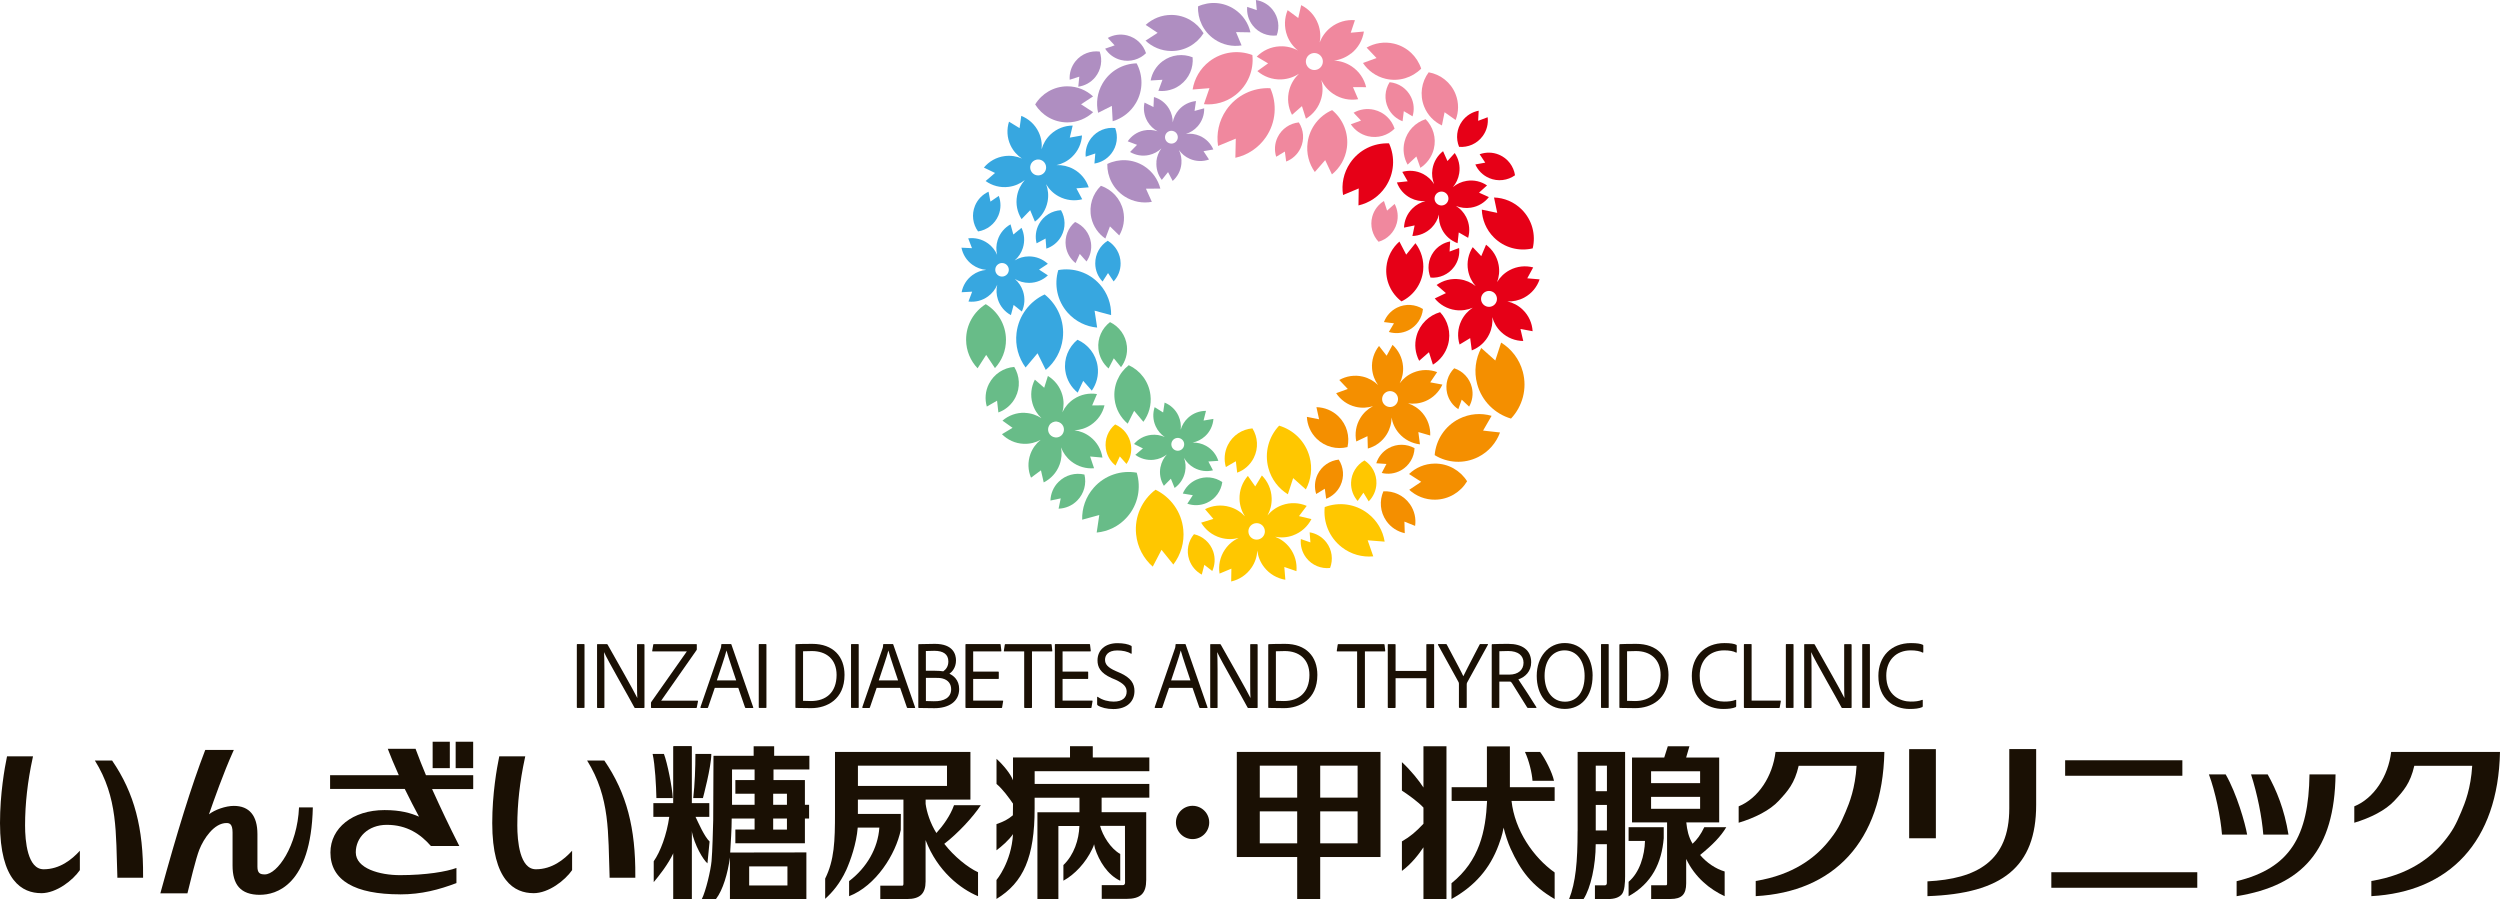 <?xml version="1.0" encoding="UTF-8"?><svg id="Layer_2" xmlns="http://www.w3.org/2000/svg" viewBox="0 0 608.24 218.74"><defs><style>.cls-1{fill:#f0889e;}.cls-1,.cls-2,.cls-3,.cls-4,.cls-5,.cls-6,.cls-7,.cls-8{stroke-width:0px;}.cls-2{fill:#f48f00;}.cls-3{fill:#ffc700;}.cls-4{fill:#af8ec1;}.cls-5{fill:#e60017;}.cls-6{fill:#1a1004;}.cls-7{fill:#68bc88;}.cls-8{fill:#37a7e0;}</style></defs><g id="_レイヤー_1"><path class="cls-6" d="M183.36,183.89v-2.33h4.99v2.33h8.57v3.31h-8.73v2.59h7.64v6.02h1.02v3.34h-1.02v6.02h-16.92v-3.34h4.68v-2.69h-5.57c0,2.69-.22,5.61-.37,8.28l18.54-.03v11.33h-18.6v-10.1c-.53,3.9-1.7,7.89-3.39,10.1h-3.44c.97-1.93,2.15-6.93,2.36-9.24.21-2.31.35-7.96.4-9.9l.07-15.7h9.77ZM171.02,194.16h-2.36c.38-3.28.53-7.32.53-10.73h3.87c0,3.15-2.04,10.73-2.04,10.73ZM163.67,194.16h-3.97c-.06-2.85-.32-8.07-.92-10.73h2.75c.81,2.06,2.05,8.21,2.15,10.73ZM172.12,210.05c-1.01-.83-3.16-4.39-3.85-7.94v16.63s-4.42-.01-4.42-.01v-11.21c-1.28,2.77-3.62,5.69-4.8,7.1v-5.08c1.62-2.3,3.17-6.46,3.78-10.8h-3.87v-3.34h4.88v-13.84h4.42v13.84h4.31v3.34h-3.35c.7,1.45,2.12,4.75,3.42,6l-.52,5.31ZM182.27,215.43h9.31v-4.64h-9.31v4.64ZM188.11,201.84h3.35v-2.69h-3.35v2.69ZM188.11,195.81h3.35v-2.69h-3.35v2.69ZM178.1,195.81h5.49v-2.69h-4.68v-3.33h4.68v-2.59h-5.49s0,8.12,0,8.61Z"/><path class="cls-6" d="M205.86,211.72c-1.5,3.24-3.38,5.42-5.1,6.96v-4.92c2.24-4.51,2.39-9.12,2.39-15.97v-14.85h32.95v11.6h-10.9v1.04c.25,1.92,1.12,4.73,2.62,7.09,1.61-1.77,3.38-4.19,4.29-6.77h6.52c-1.91,2.91-5.56,6.83-8.89,9.4,2.36,3.06,5.75,5.79,8.21,6.91v5.83c-4.27-1.78-9.87-6.08-12.76-13.65v10.09c0,2.94-1.38,4.25-4.48,4.25h-6.54v-3.25h5.35c.08,0,.28,0,.28-.45v-20.49h-11.08v3.48h10.45l-.02,3.9c-1.21,5.93-6.07,13.61-12.57,16.12v-3.67c4.3-3.27,7.02-7.99,7.36-13.01h-5.26c-.32,3.96-1.76,8-2.82,10.37ZM208.73,191.21h21.67v-4.93h-21.67v4.93Z"/><path class="cls-6" d="M272.54,214.28c-3.08-1.43-5.12-4.77-6.14-7.9-.06-.19-.14-.59-.22-.99-.11.51-.32.89-.48,1.23-1.53,3.25-4.24,6.17-6.98,7.65v-3.8c2.58-2.47,3.79-6.19,3.89-9.51h-5.11v17.76h-5.1v-21.1h10.23v-3.54h-10.91v2.61c0,11.87-2.72,18.03-9.28,22.02v-4.61s3.63-4.29,4.02-11.16c-1.02,1.5-2.79,3.01-4.02,3.94v-6.37c1.65-.58,2.76-1.1,3.99-2.15l.03-2.84c-1-1.44-2.52-3.56-4.01-4.78v-6.12c1.73,1.58,3.46,3.72,4.01,5.22v-5.55h13.87v-2.74h5.54v2.74h13.76v3.34h-27.9v3.1h27.9v3.34h-11.61v3.54h10.85v16.46c0,3.33-1.36,4.63-4.87,4.63h-5.95v-3.34h5.13c.38,0,.54-.29.54-.59l-.02-13.83h-6.05c.6,2.33,2.56,5.54,4.9,6.83v6.47Z"/><path class="cls-6" d="M10.02,217.3c-4.57,0-10.02-2.96-10.02-17.04,0-7.18,1.15-13.53,1.65-15.93l.06-.31h6.32l-.1.48c-1.21,5.58-1.83,11.07-1.83,16.33,0,3.83.59,10.66,4.52,10.66s6.88-2.38,8.81-4.51v4.72c-1.68,2.44-5.66,5.61-9.41,5.61ZM34.81,213.55h-6.26v-.39c-.39-10.41.18-19.07-5.47-28.13h4.19c5.47,7.98,7.62,16.5,7.54,28.13v.39Z"/><path class="cls-6" d="M129.78,217.3c-4.57,0-10.02-2.96-10.02-17.04,0-7.18,1.15-13.53,1.65-15.93l.06-.31h6.32l-.1.48c-1.21,5.58-1.83,11.07-1.83,16.33,0,3.83.59,10.66,4.52,10.66s6.88-2.38,8.81-4.51v4.72c-1.68,2.44-5.66,5.61-9.41,5.61ZM154.57,213.55h-6.26v-.39c-.39-10.41.18-19.07-5.47-28.13h4.19c5.47,7.98,7.62,16.5,7.54,28.13v.39Z"/><path class="cls-6" d="M63.27,217.71c-4.81,0-6.69-2.54-6.69-7.14v-8.05c0-2.12-.8-2.28-1.48-2.28-3,0-5.52,3.75-6.6,6.46-.85,2.13-2.35,8.42-2.9,10.65h-6.59c4.07-14.88,7.61-26.28,10.83-34.64l.1-.25h6.95l-.25.55c-2.25,5-4.63,11.72-5.8,15.11,1.4-1.11,4.06-2.05,6.05-2.05,3.76,0,5.74,2.37,5.74,6.86v7.93c0,1.58.63,1.88,1.8,1.88,3.04,0,7.91-6.92,8.32-16.31h3.36c-.44,19.19-9.13,21.27-12.85,21.27Z"/><path class="cls-6" d="M97.34,217.59c-10.94,0-16.95-3.36-16.95-10.18,0-5.94,5.38-10.32,13.16-10.32,3.91,0,6.37.72,8.39,1.6-.73-1.33-2.5-4.76-3.46-6.74h-18.17v-3.34h16.72c-1.29-2.93-1.97-4.54-2.48-5.9l-.2-.53h6.76l.09.26c.64,1.76,1.72,4.47,2.44,6.17h11.49v3.36h-10.01c2.19,4.84,4.09,8.86,6.63,13.86h-6.91c-2.5-2.86-5.8-5.15-10.73-5.15-4.59,0-7.55,3.08-7.55,6.7,0,3.93,5.84,5.54,10.75,5.54,6.37,0,11.34-.86,13.74-1.75v3.68c-4.19,1.58-8.44,2.75-13.71,2.75ZM115.12,186.88h-4.26v-6.42h4.26v6.42ZM109.44,186.88h-4.18v-6.42h4.18v6.42Z"/><circle class="cls-6" cx="290.15" cy="200.1" r="4.05"/><path class="cls-6" d="M468.92,214.43c11.98-.6,19.93-4.87,19.93-17.75v-14.43h6.54v13.57c0,15.02-8.16,21.6-26.45,22.21v-3.6ZM464.49,203.94v-21.68h6.5v21.68h-6.5Z"/><path class="cls-6" d="M448.98,197.64c1.02-2.4,2.37-5.8,2.72-11.33h-14.09c-.98,4.3-2.65,6.14-4.83,8.5-2.18,2.36-5.88,4.19-9.77,5.36v-3.99c4.81-1.96,8.27-7.35,8.97-13.24h26.48c-.46,21.93-12.4,34.07-31.3,35.09v-3.69c9.16-1.5,14.38-5.67,17.42-9.3,2.44-2.92,3.18-4.55,4.4-7.41Z"/><path class="cls-6" d="M598.76,197.64c1.02-2.4,2.37-5.8,2.72-11.33h-14.09c-.98,4.3-2.65,6.14-4.83,8.5-2.18,2.36-5.88,4.19-9.77,5.36v-3.99c4.81-1.96,8.27-7.35,8.97-13.24h26.48c-.46,21.93-12.4,34.07-31.3,35.09v-3.69c9.16-1.5,14.38-5.67,17.42-9.3,2.44-2.92,3.18-4.55,4.4-7.41Z"/><path class="cls-6" d="M499.08,215.99v-3.78h35.51v3.78h-35.51ZM502.44,188.74v-3.77h28.52v3.77h-28.52Z"/><path class="cls-6" d="M544.16,214.39c13.03-3.15,17.53-10.95,17.73-25.98h6.34c-.24,18.39-7.97,27.04-24.07,29.63v-3.65ZM540.6,203.05c-.31-4.21-1.65-10.54-3.18-14.64h4.08c2.68,4.66,4.74,11.87,5.22,14.64h-6.13ZM550.65,203.05c-.32-4.21-1.44-9.85-2.98-14.64h4.05c2.15,3.87,4.05,8.44,5.06,14.64h-6.13Z"/><path class="cls-6" d="M378.24,218.73c-5.57-3.23-8.29-6.92-10.72-12.27-.63-1.38-1.34-3.56-1.7-5.1-.29,1.79-.96,3.56-1.19,4.18-2.16,5.88-5.9,10.08-11.49,13.19v-3.84c6.81-5.47,8.32-12.67,8.66-20.02h-8.62v-3.34h8.58v-9.94h5.59v9.94h10.89v3.34h-10.49c.79,7.14,5.29,13.71,10.49,17.4v6.46ZM351.92,218.73h-5.6v-12.58c-1.11,1.66-2.9,4.02-5.24,5.74v-7.18c2.04-1.17,3.44-2.37,5.24-4.29v-3.94c-1.29-1.39-3.54-3-5.24-4.13v-6.92c2.07,1.88,4.22,4.56,5.24,6.17v-10.03h5.6v37.16ZM378.08,189.96h-5.23c-.11-1.85-.86-4.97-1.83-7.01h3.69c1.16,1.51,2.96,5,3.37,7.01Z"/><path class="cls-6" d="M321.2,218.73h-5.6v-10.22h-14.69v-25.57h34.96v25.57h-14.67v10.22ZM321.2,205.18h9.1v-7.78h-9.1v7.78ZM306.5,205.18h9.1v-7.78h-9.1v7.78ZM321.2,194.06h9.1v-7.78h-9.1v7.78ZM306.5,194.06h9.1v-7.78h-9.1v7.78Z"/><path class="cls-6" d="M383.82,202.2c0,7.51-.47,12.48-2.06,16.53h3.52c1.75-2.71,2.95-8.24,2.95-13.34h2.72s-.02,9.44-.01,9.45c0,.3-.15.56-.48.56h-2.42v3.34h3.14c1.58,0,2.69-.36,3.37-1.13.72-.81.83-2.84.83-4.39v-30.27h-11.55v19.25ZM388.24,186.28h2.72v6.22h-2.72v-6.22ZM388.24,195.83h2.72v6.22h-2.72v-6.22Z"/><path class="cls-6" d="M413.62,208.02c3.1-2.52,5.03-4.5,6.38-6.77h-5.35c-.88,1.83-1.79,3.07-2.86,4.03-.97-1.66-1.34-3.33-1.52-5.19h8v-15.78h-8.04l.8-2.75h-5.26l-.87,2.75h-7.84v15.78h8.53v14.97c0,.21-.12.32-.22.32h-3.65v3.34h4.71c2.71,0,3.81-1.1,3.81-3.81v-5.93c2.15,4.51,5.77,7.41,9.36,9.06v-6.01c-2.17-.64-4.37-2.11-5.97-4.01ZM401.7,187.65h11.93v2.89h-11.93v-2.89ZM401.7,196.77v-2.89h11.93v2.89h-11.93Z"/><path class="cls-6" d="M404.78,201.25h-8.55v3.34h3.99c-.09,3.51-1.27,7.66-3.99,9.95v3.51c5.69-3.15,8.05-8.14,8.55-14.12v-2.67Z"/><rect class="cls-6" x="163.85" y="181.57" width="4.42" height="37.18"/><path class="cls-8" d="M240.97,49.05l2.03-1.39c.55,1.48.57,3.16-.08,4.74-.89,2.15-2.82,3.57-4.96,3.91-1.28-1.76-1.63-4.12-.74-6.27.65-1.57,1.86-2.75,3.29-3.4l.46,2.42Z"/><path class="cls-7" d="M239.93,86.34l2.14,3.22c1.68-1.83,2.7-4.27,2.68-6.94-.03-3.66-2-6.86-4.92-8.62-2.89,1.81-4.81,5.03-4.78,8.7.02,2.68,1.08,5.1,2.79,6.9l2.09-3.25Z"/><path class="cls-3" d="M272.44,111.04l1.63,1.84c.9-1.3,1.33-2.92,1.09-4.61-.34-2.31-1.85-4.15-3.85-5.01-1.67,1.39-2.6,3.59-2.26,5.9.25,1.69,1.12,3.12,2.36,4.11l1.04-2.23Z"/><path class="cls-1" d="M344.6,38.07l.97,2.76c1.57-1.02,2.78-2.62,3.27-4.59.67-2.69-.18-5.4-1.99-7.24-2.46.78-4.47,2.79-5.14,5.48-.49,1.97-.16,3.94.75,5.58l2.14-1.99Z"/><path class="cls-7" d="M290.2,120.48l-2.43-.4c.62-1.45,1.76-2.69,3.32-3.38,2.13-.95,4.5-.65,6.29.59-.29,2.15-1.65,4.11-3.78,5.06-1.56.69-3.24.71-4.73.2l1.34-2.07Z"/><path class="cls-3" d="M293,137.41l1.94,1.52c.65-1.44.78-3.12.24-4.73-.75-2.21-2.57-3.75-4.69-4.23-1.39,1.67-1.91,4-1.16,6.21.55,1.61,1.67,2.87,3.06,3.62l.62-2.38Z"/><path class="cls-4" d="M270.51,25.75l.2,3.75c2.3-.69,4.36-2.23,5.67-4.47,1.79-3.07,1.72-6.71.16-9.62-3.31.08-6.5,1.82-8.29,4.89-1.31,2.24-1.62,4.79-1.08,7.14l3.35-1.68Z"/><path class="cls-1" d="M351.47,27.31l2.68,1.89c.76-1.96.82-4.2-.02-6.31-1.15-2.88-3.69-4.8-6.54-5.3-1.73,2.32-2.25,5.45-1.1,8.34.84,2.11,2.42,3.7,4.32,4.59l.65-3.21Z"/><path class="cls-5" d="M359.63,29.39l.13-2.46c-1.55.3-3,1.15-4.01,2.53-1.38,1.88-1.59,4.26-.76,6.27,2.17.18,4.37-.74,5.75-2.63,1.01-1.38,1.39-3.02,1.2-4.58l-2.3.87Z"/><path class="cls-5" d="M352.68,61.2l.13-2.46c-1.55.3-3,1.15-4.01,2.53-1.38,1.88-1.59,4.26-.76,6.27,2.17.18,4.37-.74,5.75-2.63,1.01-1.38,1.39-3.02,1.2-4.58l-2.3.87Z"/><path class="cls-1" d="M312.6,36.86l.32,2.44c1.47-.57,2.74-1.68,3.48-3.22,1.01-2.1.78-4.48-.4-6.3-2.16.22-4.16,1.53-5.17,3.63-.74,1.54-.81,3.22-.34,4.73l2.11-1.27Z"/><path class="cls-1" d="M341.55,27.05l2.12,1.26c.46-1.51.37-3.19-.38-4.72-1.03-2.09-3.03-3.39-5.2-3.59-1.16,1.83-1.37,4.21-.35,6.31.75,1.53,2.02,2.63,3.5,3.19l.3-2.44Z"/><path class="cls-1" d="M337.47,51.24l-.76-2.34c-1.34.83-2.39,2.15-2.84,3.79-.61,2.25.04,4.55,1.53,6.13,2.09-.61,3.81-2.25,4.43-4.5.45-1.64.22-3.31-.52-4.71l-1.84,1.63Z"/><path class="cls-3" d="M300.68,112.21l.32,2.79c1.69-.62,3.16-1.86,4.03-3.59,1.2-2.37.99-5.09-.32-7.19-2.47.21-4.77,1.65-5.97,4.03-.87,1.73-.99,3.65-.49,5.38l2.43-1.41Z"/><path class="cls-1" d="M334.89,14.13l-3.29,1.19c1.24,1.87,3.17,3.29,5.53,3.85,3.23.76,6.46-.28,8.64-2.47-.97-2.93-3.39-5.31-6.61-6.08-2.36-.56-4.72-.15-6.67.96l2.41,2.54Z"/><path class="cls-4" d="M300.73,7.81l3.5.06c-.5-2.19-1.79-4.2-3.8-5.56-2.74-1.86-6.13-2.04-8.95-.76-.14,3.09,1.28,6.17,4.02,8.03,2.01,1.36,4.36,1.82,6.57,1.47l-1.35-3.23Z"/><path class="cls-5" d="M364.26,51.79l-3.74-.79c.08,2.45,1.05,4.88,2.93,6.76,2.56,2.56,6.16,3.45,9.45,2.67.79-3.28-.1-6.89-2.66-9.45-1.87-1.87-4.3-2.85-6.75-2.93l.78,3.75Z"/><path class="cls-1" d="M322.41,38.95l1.64,3.48c1.92-1.55,3.27-3.81,3.64-6.45.5-3.61-.97-7.03-3.59-9.19-3.11,1.36-5.46,4.26-5.96,7.87-.37,2.64.33,5.17,1.75,7.19l2.53-2.9Z"/><path class="cls-5" d="M330.57,45.84l-.06,4.14c2.59-.6,4.96-2.13,6.57-4.51,2.19-3.25,2.39-7.26.87-10.59-3.65-.15-7.29,1.53-9.48,4.79-1.6,2.38-2.13,5.16-1.71,7.78l3.82-1.61Z"/><path class="cls-1" d="M328.73,13.02c1.74-1.38,2.79-3.31,3.1-5.35l-3.2.29,1.02-3.05c-2.05-.17-4.17.41-5.92,1.79-1.24.98-2.13,2.25-2.65,3.63.27-1.45.17-3-.38-4.48-.77-2.08-2.29-3.68-4.13-4.6l-.71,3.13-2.58-1.91c-.79,1.9-.9,4.1-.13,6.18.55,1.49,1.48,2.72,2.64,3.64-1.3-.71-2.8-1.09-4.38-1.02-2.22.09-4.2,1.04-5.65,2.51l2.76,1.64-2.61,1.87c1.56,1.34,3.62,2.12,5.84,2.03,1.58-.07,3.05-.57,4.28-1.38-1.07,1.02-1.9,2.32-2.33,3.85-.6,2.14-.31,4.32.64,6.15l2.42-2.12.97,3.06c1.76-1.07,3.14-2.78,3.73-4.93.43-1.53.4-3.07,0-4.5.63,1.34,1.62,2.52,2.94,3.4,1.85,1.23,4.01,1.63,6.04,1.29l-1.27-2.95,3.21.02c-.48-2.01-1.68-3.84-3.53-5.07-1.32-.88-2.8-1.33-4.28-1.4,1.47-.19,2.9-.76,4.15-1.75ZM320.5,16.91c-1.07.4-2.26-.15-2.66-1.22-.4-1.07.15-2.26,1.22-2.66,1.07-.4,2.26.15,2.66,1.22s-.15,2.26-1.22,2.66Z"/><path class="cls-5" d="M364.23,68.66c.49-1.3.65-2.74.38-4.2-.37-2.05-1.51-3.77-3.06-4.92l-1.17,2.78-2.07-2.19c-1.04,1.63-1.5,3.63-1.13,5.68.27,1.46.92,2.76,1.84,3.8-1.08-.87-2.4-1.46-3.88-1.66-2.07-.28-4.05.27-5.63,1.39l2.28,1.97-2.72,1.3c1.22,1.5,2.99,2.55,5.06,2.83,1.47.2,2.91-.03,4.18-.57-1.16.76-2.13,1.83-2.78,3.17-.9,1.88-.99,3.94-.42,5.78l2.58-1.56.39,2.99c1.8-.7,3.35-2.06,4.25-3.94.64-1.34.87-2.77.74-4.15.37,1.34,1.08,2.6,2.16,3.62,1.51,1.44,3.44,2.16,5.37,2.18l-.68-2.93,2.96.55c-.11-1.93-.92-3.82-2.43-5.26-1.08-1.03-2.37-1.69-3.72-1.99,1.38.07,2.8-.23,4.11-.93,1.84-.99,3.12-2.6,3.74-4.43l-3-.26,1.44-2.65c-1.87-.49-3.92-.31-5.76.68-1.31.71-2.34,1.73-3.04,2.92ZM363.61,71.32c.77.74.8,1.96.06,2.74-.74.77-1.96.8-2.74.06-.77-.74-.8-1.96-.06-2.74.74-.77,1.96-.8,2.74-.06Z"/><path class="cls-2" d="M340.55,93.24c.62-1.24.92-2.66.8-4.14-.17-2.08-1.13-3.9-2.55-5.2l-1.44,2.65-1.85-2.38c-1.2,1.51-1.86,3.47-1.69,5.54.12,1.48.64,2.83,1.45,3.96-.99-.97-2.25-1.69-3.69-2.04-2.03-.48-4.06-.13-5.74.82l2.07,2.19-2.83,1.02c1.07,1.61,2.72,2.84,4.75,3.32,1.45.34,2.89.26,4.22-.16-1.23.64-2.31,1.61-3.08,2.88-1.09,1.78-1.38,3.82-.99,5.71l2.72-1.29.09,3.01c1.86-.52,3.54-1.71,4.62-3.49.77-1.27,1.15-2.67,1.15-4.06.23,1.37.82,2.69,1.79,3.82,1.36,1.58,3.2,2.49,5.12,2.71l-.39-2.99,2.89.84c.08-1.93-.54-3.9-1.89-5.48-.97-1.13-2.19-1.91-3.5-2.35,1.37.2,2.81.05,4.19-.52,1.92-.8,3.36-2.28,4.16-4.04l-2.96-.55,1.69-2.49c-1.81-.67-3.87-.69-5.79.11-1.37.57-2.5,1.49-3.32,2.6ZM339.67,95.83c.7.81.6,2.03-.21,2.73-.81.7-2.03.6-2.73-.21s-.6-2.03.21-2.73,2.03-.6,2.73.21Z"/><path class="cls-5" d="M357.88,50.52c1.8-.28,3.32-1.24,4.36-2.57l-2.4-1.08,1.95-1.76c-1.4-.95-3.14-1.39-4.94-1.11-1.28.2-2.43.75-3.36,1.52.78-.93,1.33-2.07,1.53-3.35.29-1.8-.15-3.54-1.09-4.94l-1.77,1.95-1.07-2.4c-1.33,1.04-2.29,2.56-2.58,4.36-.21,1.28-.04,2.54.41,3.66-.64-1.03-1.56-1.9-2.71-2.49-1.62-.83-3.42-.95-5.04-.49l1.31,2.29-2.62.28c.57,1.59,1.73,2.97,3.35,3.8,1.16.59,2.4.82,3.61.74-1.18.29-2.29.89-3.21,1.81-1.29,1.29-1.96,2.96-2.02,4.64l2.58-.54-.54,2.58c1.69-.06,3.36-.72,4.65-2.01.92-.92,1.52-2.03,1.82-3.21-.09,1.21.14,2.45.73,3.61.82,1.62,2.2,2.78,3.79,3.36l.29-2.62,2.28,1.31c.47-1.62.35-3.42-.47-5.04-.59-1.16-1.46-2.08-2.49-2.72,1.12.46,2.38.62,3.66.42ZM350.44,49.97c-.92-.15-1.55-1.02-1.4-1.94s1.02-1.55,1.94-1.4,1.55,1.02,1.4,1.94-1.02,1.55-1.94,1.4Z"/><path class="cls-3" d="M331.72,119.87l-1.41,2.02c-1.04-1.19-1.65-2.76-1.6-4.46.07-2.33,1.37-4.33,3.26-5.41,1.82,1.19,2.99,3.27,2.91,5.61-.05,1.7-.76,3.23-1.88,4.35l-1.28-2.1Z"/><path class="cls-2" d="M339.15,78.66l-2.44-.3c.56-1.48,1.66-2.75,3.18-3.51,2.09-1.03,4.47-.82,6.31.33-.2,2.16-1.49,4.17-3.58,5.2-1.53.75-3.21.84-4.72.39l1.25-2.12Z"/><path class="cls-5" d="M361.36,39.58l-1.37-2.05c1.48-.54,3.17-.55,4.74.12,2.15.91,3.54,2.85,3.87,4.99-1.77,1.26-4.13,1.6-6.28.69-1.57-.67-2.74-1.88-3.38-3.32l2.42-.44Z"/><path class="cls-2" d="M337.3,112.88l-2.46-.17c.48-1.51,1.5-2.84,2.99-3.67,2.03-1.14,4.42-1.07,6.32,0-.08,2.17-1.26,4.25-3.29,5.39-1.49.83-3.16,1.02-4.69.64l1.14-2.18Z"/><path class="cls-2" d="M341.69,126.91l.08,2.81c-1.76-.38-3.39-1.4-4.5-3-1.52-2.19-1.69-4.9-.7-7.18,2.48-.14,4.96.97,6.48,3.15,1.11,1.6,1.5,3.48,1.24,5.26l-2.61-1.05Z"/><path class="cls-2" d="M320.93,102.02l-.65-2.96c1.94.05,3.87.79,5.37,2.26,2.05,2.01,2.78,4.85,2.19,7.45-2.59.65-5.45-.02-7.5-2.03-1.5-1.47-2.29-3.38-2.38-5.32l2.97.59Z"/><path class="cls-7" d="M242.59,97.48l-2.5,1.44c-.51-1.78-.39-3.75.52-5.53,1.24-2.44,3.61-3.92,6.15-4.12,1.33,2.17,1.54,4.96.3,7.4-.9,1.78-2.42,3.05-4.16,3.68l-.32-2.87Z"/><path class="cls-2" d="M355.63,97.24l-.83,2.32c-1.32-.87-2.32-2.22-2.72-3.88-.54-2.27.18-4.54,1.72-6.08,2.07.67,3.74,2.37,4.29,4.64.4,1.66.12,3.32-.66,4.69l-1.79-1.69Z"/><path class="cls-2" d="M363.8,87.71l1.42-4.36c2.5,1.55,4.44,4.01,5.27,7.08,1.13,4.19-.1,8.47-2.87,11.41-3.88-1.14-7.1-4.22-8.23-8.41-.83-3.06-.39-6.17.99-8.77l3.42,3.05Z"/><path class="cls-5" d="M347.66,85.69l-2.38,2.09c-.94-1.8-1.23-3.95-.64-6.06.8-2.89,3.04-5,5.73-5.77,1.91,2.05,2.73,5.01,1.93,7.9-.59,2.11-1.94,3.81-3.68,4.87l-.96-3.02Z"/><path class="cls-2" d="M345.76,117.21l-2.95-1.88c1.62-1.55,3.81-2.52,6.24-2.54,3.32-.04,6.24,1.69,7.89,4.3-1.59,2.65-4.47,4.44-7.79,4.48-2.42.03-4.63-.89-6.29-2.4l2.91-1.95Z"/><path class="cls-7" d="M258.08,121.25l-2.51.53c.05-1.64.7-3.27,1.95-4.52,1.71-1.72,4.12-2.32,6.32-1.8.53,2.2-.06,4.61-1.77,6.33-1.25,1.26-2.87,1.91-4.52,1.97l.52-2.51Z"/><path class="cls-3" d="M332.75,131.45l1.36,3.91c-2.64.25-5.38-.46-7.65-2.22-3.1-2.4-4.55-6.14-4.16-9.77,3.42-1.3,7.4-.84,10.51,1.56,2.27,1.75,3.65,4.22,4.07,6.85l-4.13-.33Z"/><path class="cls-5" d="M342.12,61.96l2.25-2.79c1.39,1.83,2.12,4.17,1.88,6.63-.34,3.38-2.43,6.15-5.27,7.53-2.52-1.92-4.01-5.05-3.67-8.43.25-2.47,1.43-4.61,3.16-6.13l1.65,3.18Z"/><path class="cls-2" d="M360.83,104.76l4.12.46c-.91,2.49-2.73,4.66-5.29,5.96-3.5,1.77-7.5,1.47-10.61-.45.3-3.64,2.43-7.05,5.92-8.82,2.56-1.29,5.38-1.48,7.93-.74l-2.07,3.59Z"/><path class="cls-3" d="M282.58,133.76l2.89,3.59c1.79-2.35,2.74-5.35,2.42-8.52-.43-4.34-3.11-7.91-6.76-9.68-3.24,2.46-5.16,6.49-4.72,10.83.32,3.17,1.83,5.93,4.05,7.88l2.13-4.08Z"/><path class="cls-3" d="M314.57,130.26c2.03-.73,3.59-2.19,4.5-3.97l-3.03-.72,1.88-2.49c-1.84-.79-3.97-.91-6-.18-1.45.52-2.66,1.41-3.56,2.53.7-1.25,1.08-2.7,1.03-4.24-.07-2.16-.97-4.09-2.38-5.51l-1.62,2.66-1.79-2.55c-1.32,1.5-2.09,3.49-2.03,5.65.05,1.54.52,2.96,1.3,4.17-.98-1.05-2.24-1.87-3.72-2.29-2.07-.6-4.19-.34-5.97.56l2.03,2.37-2.98.91c1.02,1.72,2.67,3.07,4.75,3.67,1.48.43,2.98.42,4.37.05-1.3.6-2.47,1.55-3.33,2.82-1.21,1.79-1.62,3.88-1.31,5.85l2.88-1.2-.05,3.12c1.95-.44,3.75-1.59,4.96-3.38.87-1.27,1.32-2.7,1.4-4.14.17,1.43.71,2.82,1.66,4.04,1.32,1.7,3.19,2.74,5.16,3.06l-.25-3.11,2.95,1.02c.18-1.99-.36-4.05-1.68-5.76-.94-1.22-2.16-2.09-3.5-2.61,1.41.28,2.91.19,4.35-.33ZM305.8,131.29c-1.11.04-2.03-.83-2.07-1.94s.83-2.03,1.94-2.07c1.11-.04,2.03.83,2.07,1.94.04,1.11-.83,2.03-1.94,2.07Z"/><path class="cls-7" d="M282.34,113.6c-.33,1.65.01,3.27.83,4.6l1.7-1.73.91,2.25c1.27-.91,2.21-2.28,2.54-3.93.24-1.18.13-2.34-.25-3.39.55.97,1.37,1.81,2.41,2.4,1.47.82,3.12,1,4.63.63l-1.12-2.15,2.42-.16c-.47-1.49-1.48-2.8-2.95-3.63-1.05-.59-2.19-.84-3.3-.81,1.09-.23,2.14-.74,3.03-1.55,1.24-1.14,1.92-2.66,2.03-4.21l-2.4.4.59-2.36c-1.56,0-3.12.55-4.36,1.69-.88.81-1.48,1.82-1.79,2.89.12-1.11-.04-2.27-.54-3.36-.7-1.53-1.93-2.64-3.38-3.23l-.36,2.4-2.06-1.29c-.49,1.48-.45,3.14.26,4.67.5,1.09,1.27,1.97,2.2,2.6-1.02-.46-2.17-.66-3.36-.52-1.67.2-3.11,1.02-4.12,2.21l2.17,1.08-1.86,1.56c1.26.92,2.85,1.39,4.52,1.2,1.19-.14,2.27-.6,3.15-1.29-.75.83-1.3,1.86-1.53,3.04ZM285.18,107.34c.42-.75,1.37-1.02,2.13-.6s1.02,1.37.6,2.13c-.42.75-1.37,1.02-2.13.6-.75-.42-1.02-1.37-.6-2.13Z"/><path class="cls-4" d="M281.37,39.28c-.16,1.67.34,3.26,1.29,4.49l1.52-1.9,1.13,2.15c1.17-1.03,1.96-2.49,2.12-4.16.11-1.19-.11-2.34-.59-3.35.65.91,1.54,1.66,2.64,2.14,1.54.67,3.2.68,4.67.16l-1.34-2.03,2.39-.41c-.62-1.43-1.76-2.64-3.3-3.31-1.1-.48-2.26-.62-3.37-.47,1.07-.34,2.06-.96,2.85-1.85,1.11-1.26,1.64-2.84,1.59-4.39l-2.34.64.35-2.4c-1.55.15-3.05.86-4.17,2.12-.79.9-1.29,1.96-1.49,3.06,0-1.12-.27-2.25-.88-3.29-.85-1.45-2.19-2.43-3.69-2.87l-.11,2.43-2.18-1.08c-.34,1.52-.12,3.17.73,4.62.61,1.03,1.47,1.83,2.45,2.36-1.06-.35-2.23-.44-3.4-.18-1.64.36-2.99,1.33-3.87,2.62l2.27.86-1.7,1.74c1.34.79,2.98,1.1,4.62.73,1.17-.26,2.19-.83,3-1.6-.66.9-1.1,1.98-1.22,3.18ZM283.57,32.76c.34-.79,1.26-1.15,2.05-.81.79.34,1.15,1.26.81,2.05s-1.26,1.15-2.05.81-1.15-1.26-.81-2.05Z"/><path class="cls-1" d="M331.13,29.34l-2.48.89c.93,1.41,2.38,2.48,4.15,2.91,2.43.58,4.86-.2,6.5-1.84-.72-2.21-2.54-4-4.96-4.58-1.77-.42-3.55-.12-5.02.71l1.81,1.91Z"/><path class="cls-2" d="M322.32,118.91l.33,2.44c1.47-.58,2.73-1.69,3.47-3.23,1.01-2.1.77-4.48-.41-6.3-2.16.23-4.16,1.54-5.16,3.64-.73,1.54-.8,3.22-.33,4.73l2.1-1.28Z"/><path class="cls-3" d="M318.81,131.96l-2.32-.81c-.15,1.57.27,3.2,1.3,4.55,1.42,1.85,3.64,2.72,5.81,2.49.78-2.03.51-4.4-.91-6.25-1.04-1.35-2.51-2.18-4.06-2.43l.19,2.46Z"/><path class="cls-8" d="M254.38,58.04l.19,2.45c1.5-.5,2.82-1.54,3.64-3.03,1.12-2.05,1.01-4.43-.07-6.32-2.17.11-4.23,1.31-5.35,3.36-.82,1.5-.98,3.17-.59,4.7l2.17-1.16Z"/><path class="cls-8" d="M266.48,37.34l-.21,2.45c1.56-.24,3.04-1.06,4.09-2.4,1.44-1.84,1.72-4.21.96-6.24-2.16-.25-4.39.6-5.83,2.44-1.05,1.34-1.48,2.97-1.35,4.54l2.33-.79Z"/><path class="cls-4" d="M278.81,45.92l1.43,3.19c-2.21.4-4.57,0-6.61-1.3-2.79-1.79-4.29-4.84-4.23-7.92,2.78-1.34,6.17-1.26,8.97.53,2.04,1.31,3.38,3.29,3.94,5.46l-3.5.03Z"/><path class="cls-8" d="M266.32,75.59l4.01,1.08c.06-2.66-.85-5.35-2.77-7.5-2.62-2.93-6.47-4.11-10.08-3.46-1.05,3.51-.31,7.47,2.31,10.4,1.92,2.14,4.49,3.35,7.14,3.59l-.62-4.11Z"/><path class="cls-4" d="M270.04,55.07l2.27,2.21c1.03-1.75,1.43-3.88.96-6.02-.65-2.93-2.77-5.15-5.42-6.06-2.01,1.94-2.99,4.86-2.34,7.79.48,2.14,1.74,3.9,3.42,5.05l1.12-2.97Z"/><path class="cls-8" d="M252.43,85.95l2,4.05c2.22-1.86,3.76-4.54,4.14-7.64.51-4.25-1.29-8.24-4.41-10.72-3.62,1.66-6.32,5.11-6.84,9.36-.38,3.1.49,6.07,2.2,8.41l2.91-3.46Z"/><path class="cls-7" d="M267.45,125.3l-.63,4.27c2.75-.26,5.42-1.52,7.39-3.76,2.71-3.06,3.46-7.17,2.35-10.81-3.75-.66-7.74.58-10.44,3.64-1.98,2.23-2.91,5.03-2.83,7.8l4.16-1.14Z"/><path class="cls-7" d="M275.93,99.94l2.25,2.69c1.33-1.81,2.01-4.11,1.72-6.51-.39-3.29-2.47-5.97-5.28-7.27-2.43,1.91-3.83,5-3.44,8.3.28,2.41,1.48,4.48,3.19,5.93l1.56-3.13Z"/><path class="cls-3" d="M314.62,116.32l3.09,2.76c1.25-2.34,1.65-5.15.91-7.91-1.01-3.79-3.91-6.57-7.41-7.61-2.51,2.65-3.63,6.51-2.62,10.3.74,2.77,2.49,5,4.74,6.4l1.29-3.93Z"/><path class="cls-7" d="M249.37,100.43c-2.08-.08-4.01.65-5.47,1.91l2.45,1.75-2.58,1.55c1.36,1.37,3.22,2.26,5.3,2.34,1.49.06,2.89-.3,4.11-.97-1.08.87-1.95,2.03-2.47,3.42-.72,1.96-.62,4.01.13,5.79l2.42-1.79.67,2.94c1.73-.87,3.14-2.36,3.86-4.32.51-1.4.61-2.84.35-4.2.49,1.3,1.33,2.48,2.49,3.4,1.64,1.29,3.63,1.83,5.55,1.67l-.96-2.86,3,.27c-.29-1.91-1.28-3.72-2.92-5.01-1.17-.92-2.51-1.46-3.89-1.63,1.38-.07,2.77-.49,4.01-1.32,1.73-1.16,2.86-2.88,3.3-4.76l-3.01.03,1.18-2.77c-1.91-.31-3.93.07-5.66,1.23-1.24.83-2.16,1.94-2.75,3.2.37-1.34.39-2.79-.02-4.22-.57-2.01-1.86-3.61-3.51-4.61l-.9,2.87-2.27-1.98c-.89,1.72-1.15,3.76-.59,5.77.4,1.43,1.18,2.66,2.19,3.61-1.16-.76-2.53-1.23-4.02-1.29ZM257.16,102.58c1.43.2,2.16,1.78,1.38,2.99-.39.61-1.13.95-1.85.85-1.43-.2-2.16-1.78-1.38-2.99.39-.61,1.13-.95,1.85-.86Z"/><path class="cls-8" d="M249.31,43.83c-.92,1.04-1.58,2.32-1.86,3.79-.39,2.05.06,4.06,1.1,5.69l2.09-2.17,1.15,2.78c1.56-1.14,2.7-2.86,3.09-4.9.27-1.46.13-2.9-.36-4.2.7,1.2,1.72,2.23,3.03,2.94,1.83,1,3.88,1.2,5.75.72l-1.42-2.66,3-.24c-.61-1.83-1.88-3.45-3.71-4.45-1.31-.71-2.72-1.02-4.11-.96,1.35-.3,2.65-.95,3.73-1.97,1.52-1.43,2.34-3.32,2.46-5.25l-2.97.53.7-2.93c-1.93.01-3.86.72-5.38,2.15-1.08,1.02-1.81,2.28-2.18,3.61.14-1.38-.08-2.81-.72-4.16-.89-1.88-2.43-3.25-4.23-3.96l-.41,2.98-2.57-1.57c-.59,1.84-.51,3.9.38,5.78.64,1.34,1.61,2.42,2.76,3.19-1.27-.56-2.7-.79-4.18-.6-2.07.27-3.84,1.31-5.07,2.8l2.71,1.31-2.29,1.96c1.57,1.13,3.55,1.69,5.62,1.42,1.47-.19,2.8-.78,3.89-1.64ZM250.83,41.57c-.46-.97-.05-2.12.92-2.58.97-.46,2.12-.05,2.58.92.46.97.05,2.12-.92,2.58s-2.12.05-2.58-.92Z"/><path class="cls-8" d="M240.34,59.2c-1.44-1.04-3.15-1.42-4.78-1.21l.92,2.39-2.56-.12c.32,1.61,1.22,3.12,2.66,4.15,1.03.74,2.19,1.15,3.37,1.25-1.18.11-2.34.52-3.36,1.27-1.43,1.05-2.33,2.56-2.63,4.17l2.56-.14-.9,2.4c1.63.2,3.34-.2,4.77-1.25,1.02-.75,1.77-1.73,2.23-2.82-.26,1.15-.23,2.38.17,3.59.55,1.69,1.71,3,3.16,3.79l.66-2.48,2,1.6c.69-1.49.84-3.24.29-4.93-.4-1.2-1.1-2.22-1.99-2.99,1.01.6,2.2.95,3.46.95,1.78,0,3.39-.7,4.58-1.83l-2.15-1.4,2.14-1.41c-1.21-1.12-2.82-1.8-4.6-1.8-1.27,0-2.45.36-3.46.97.89-.78,1.59-1.8,1.97-3,.54-1.69.38-3.44-.32-4.92l-1.99,1.62-.68-2.47c-1.44.8-2.59,2.13-3.13,3.82-.39,1.21-.41,2.44-.14,3.59-.46-1.08-1.22-2.06-2.25-2.8ZM245.12,64.67c.54.73.38,1.77-.36,2.3-.73.54-1.77.38-2.3-.36s-.38-1.77.36-2.3c.73-.54,1.77-.38,2.3.36Z"/><path class="cls-4" d="M262.71,61.77l-1.03,2.24c-1.24-.98-2.12-2.42-2.37-4.1-.34-2.31.58-4.51,2.25-5.9,2,.85,3.52,2.69,3.86,5,.25,1.69-.18,3.31-1.08,4.61l-1.63-1.84Z"/><path class="cls-4" d="M271.19,11.04l-1.67-1.81c1.38-.77,3.04-1.03,4.7-.62,2.26.57,3.94,2.26,4.6,4.33-1.55,1.52-3.83,2.22-6.1,1.66-1.65-.41-2.99-1.43-3.85-2.76l2.33-.81Z"/><path class="cls-7" d="M270.98,87.18l-1.27,2.47c-1.34-1.17-2.27-2.83-2.47-4.74-.27-2.61.87-5.05,2.82-6.54,2.21,1.06,3.83,3.2,4.11,5.82.2,1.91-.36,3.72-1.43,5.14l-1.75-2.15Z"/><path class="cls-4" d="M262.6,18.65l-2.35.75c-.11-1.58.36-3.19,1.43-4.52,1.47-1.81,3.72-2.61,5.87-2.33.72,2.05.39,4.41-1.08,6.22-1.08,1.32-2.57,2.11-4.13,2.32l.25-2.45Z"/><path class="cls-4" d="M282.81,19.41l-2.86.17c.33-1.81,1.32-3.5,2.91-4.69,2.18-1.62,4.95-1.89,7.3-.95.23,2.52-.82,5.1-3,6.72-1.59,1.18-3.5,1.64-5.33,1.44l.99-2.69Z"/><path class="cls-1" d="M294.28,21.45l-4.12.33c.43-2.62,1.8-5.08,4.06-6.83,3.1-2.39,7.08-2.85,10.48-1.56.39,3.62-1.05,7.36-4.15,9.75-2.26,1.75-5,2.46-7.64,2.21l1.35-3.9Z"/><path class="cls-4" d="M305.77,2.45l-.22-2.45c1.56.24,3.04,1.05,4.09,2.39,1.44,1.83,1.73,4.2.98,6.24-2.16.25-4.39-.59-5.83-2.42-1.05-1.34-1.49-2.96-1.36-4.54l2.33.79Z"/><path class="cls-8" d="M263.54,92.66l-1.34,2.87c-1.58-1.28-2.7-3.13-3.01-5.3-.42-2.97.79-5.79,2.94-7.57,2.56,1.11,4.5,3.49,4.92,6.46.31,2.17-.26,4.26-1.42,5.92l-2.09-2.38Z"/><path class="cls-8" d="M269.58,66.43l-1.33,2.07c-1.09-1.14-1.77-2.68-1.78-4.39-.02-2.33,1.19-4.39,3.03-5.54,1.86,1.12,3.12,3.15,3.14,5.48.02,1.7-.63,3.26-1.7,4.42l-1.37-2.05Z"/><path class="cls-4" d="M263.02,25.38l2.94,1.91c-1.64,1.54-3.84,2.48-6.26,2.49-3.32,0-6.22-1.74-7.85-4.37,1.61-2.64,4.51-4.4,7.82-4.41,2.42,0,4.63.93,6.27,2.46l-2.93,1.92Z"/><path class="cls-4" d="M281.66,8l-2.92-1.94c1.65-1.52,3.86-2.44,6.28-2.43,3.32.02,6.21,1.8,7.8,4.45-1.64,2.62-4.55,4.36-7.87,4.33-2.42-.02-4.62-.98-6.25-2.52l2.94-1.89Z"/><path class="cls-1" d="M300.66,33.73l-4.31,1.78c-.45-2.96.17-6.08,1.99-8.74,2.49-3.64,6.61-5.51,10.72-5.31,1.68,3.76,1.42,8.27-1.07,11.91-1.82,2.66-4.51,4.37-7.43,5.02l.1-4.66Z"/><path class="cls-6" d="M142.21,172.08c0,.12-.02.16-.13.16h-1.58c-.11,0-.16-.05-.16-.16v-15.22c0-.12.04-.16.14-.16h1.6c.09,0,.13.05.13.14v15.24Z"/><path class="cls-6" d="M145.42,172.25c-.09,0-.16-.02-.16-.16v-15.24c0-.09.02-.14.14-.14h2.24c.11,0,.14.05.2.14,1.96,3.46,6.3,11.1,7.2,12.94h.02c-.05-.64-.07-1.53-.07-3.58v-9.34c0-.12.04-.16.16-.16h1.49c.11,0,.16.07.16.19v15.2c0,.12-.04.16-.2.16h-2.01c-.13,0-.2-.02-.25-.14-1.02-1.98-6.64-11.69-7.36-13.43h-.02c.05.92.09,2.07.09,4.14v9.27c0,.12-.04.16-.14.16h-1.49Z"/><path class="cls-6" d="M158.54,172.25c-.09,0-.16-.02-.16-.14v-1.08c0-.09.02-.14.07-.24l8.65-12.3h-8.31c-.09,0-.14-.02-.11-.16l.25-1.48c.02-.12.07-.14.18-.14h10.28c.11,0,.14.05.14.12v1.13c0,.09-.02.19-.11.28l-8.56,12.23h8.85c.11,0,.13.05.11.16l-.29,1.48c-.02.09-.04.14-.16.14h-10.82Z"/><path class="cls-6" d="M173.9,167.36l-1.63,4.75c-.02.09-.07.14-.18.14h-1.54c-.11,0-.16-.07-.14-.19l4.92-14.28c.07-.19.14-.35.16-.96,0-.07.05-.12.11-.12h2.21c.09,0,.11.02.14.12l5.31,15.27c.05.09.02.16-.09.16h-1.72c-.09,0-.14-.05-.18-.12l-1.65-4.78h-5.74ZM179.11,165.54c-.5-1.53-1.92-5.65-2.35-7.25h-.02c-.38,1.51-1.47,4.66-2.33,7.25h4.7Z"/><path class="cls-6" d="M186.47,172.08c0,.12-.02.16-.13.16h-1.58c-.11,0-.16-.05-.16-.16v-15.22c0-.12.04-.16.14-.16h1.6c.09,0,.13.05.13.14v15.24Z"/><path class="cls-6" d="M193.52,156.91c0-.12.02-.16.14-.19.56-.02,1.72-.07,3.95-.07,5.11,0,7.86,3.08,7.86,7.55,0,5.95-4.29,8.09-8.09,8.09-1.27,0-2.96-.02-3.75-.05-.09,0-.11-.07-.11-.19v-15.15ZM195.39,170.51c.45.02,1.22.05,1.92.05,3.64,0,6.21-2.07,6.23-6.33,0-3.91-2.57-5.83-5.99-5.83-.79,0-1.51.02-2.17.05v12.07Z"/><path class="cls-6" d="M208.92,172.08c0,.12-.02.16-.13.16h-1.58c-.11,0-.16-.05-.16-.16v-15.22c0-.12.04-.16.14-.16h1.6c.09,0,.13.05.13.14v15.24Z"/><path class="cls-6" d="M213.28,167.36l-1.63,4.75c-.02.09-.07.14-.18.14h-1.54c-.11,0-.16-.07-.14-.19l4.92-14.28c.07-.19.14-.35.16-.96,0-.07.05-.12.11-.12h2.21c.09,0,.11.02.14.12l5.31,15.27c.05.09.02.16-.09.16h-1.72c-.09,0-.14-.05-.18-.12l-1.65-4.78h-5.74ZM218.5,165.54c-.5-1.53-1.92-5.65-2.35-7.25h-.02c-.38,1.51-1.47,4.66-2.33,7.25h4.7Z"/><path class="cls-6" d="M223.42,156.91c0-.12,0-.16.11-.19.84-.02,2.6-.07,3.91-.07,4.52,0,5.15,2.61,5.15,4.02,0,1.79-.97,2.8-1.6,3.25.93.42,2.37,1.48,2.37,3.72,0,3.11-2.6,4.66-6.01,4.66-1.54,0-2.94-.02-3.79-.05-.11-.02-.14-.07-.14-.16v-15.17ZM225.27,163.19h2.1c.88,0,1.76.07,2.12.14.65-.45,1.24-1.18,1.24-2.4,0-1.76-1.24-2.59-3.41-2.59-.75,0-1.63.02-2.06.05v4.8ZM225.27,170.56c.5.02,1.22.05,1.92.05,2.51.05,4.22-.89,4.22-2.92,0-1.27-.68-2.23-2.06-2.61-.5-.14-1.13-.16-1.78-.16h-2.3v5.65Z"/><path class="cls-6" d="M243.81,172.11c-.02.12-.07.14-.16.14h-8.58c-.16,0-.18-.05-.18-.19v-15.2c0-.12.04-.16.16-.16h8.24c.11,0,.14.02.16.14l.18,1.48c.02.09,0,.16-.11.16h-6.75v4.92h6.1c.09,0,.13.05.13.14v1.51c0,.12-.07.14-.13.14h-6.1v5.27h7.18c.11,0,.14.05.11.14l-.25,1.51Z"/><path class="cls-6" d="M249.17,158.49h-4.83c-.09,0-.14-.05-.11-.16l.23-1.48c.02-.09.07-.14.18-.14h11.04c.11,0,.16.05.18.16l.16,1.46c.02.12-.02.16-.11.16h-4.83v13.57c0,.14-.04.19-.16.19h-1.56c-.11,0-.18-.05-.18-.16v-13.6Z"/><path class="cls-6" d="M265.56,172.11c-.02.12-.07.14-.16.14h-8.58c-.16,0-.18-.05-.18-.19v-15.2c0-.12.04-.16.16-.16h8.24c.11,0,.14.02.16.14l.18,1.48c.02.09,0,.16-.11.16h-6.75v4.92h6.1c.09,0,.13.05.13.14v1.51c0,.12-.07.14-.13.14h-6.1v5.27h7.18c.11,0,.14.05.11.14l-.25,1.51Z"/><path class="cls-6" d="M267.07,171.59c-.11-.05-.14-.14-.14-.28v-1.69c0-.09.07-.14.16-.07,1.17.82,2.62,1.15,3.86,1.15,2.17,0,3.16-1.01,3.16-2.42,0-1.11-.61-1.93-2.67-2.89l-.99-.42c-2.8-1.25-3.43-2.73-3.43-4.3,0-2.45,1.81-4.19,4.86-4.19,1.42,0,2.64.24,3.34.64.09.05.11.12.11.24v1.58c0,.09-.07.16-.18.09-.79-.52-2.03-.78-3.32-.78-2.35,0-2.98,1.27-2.98,2.26,0,1.06.59,1.86,2.6,2.75l.97.42c2.78,1.22,3.59,2.68,3.59,4.45,0,2.54-1.83,4.38-5.13,4.38-1.56,0-2.94-.35-3.82-.89Z"/><path class="cls-6" d="M284.42,167.36l-1.63,4.75c-.02.09-.07.14-.18.14h-1.54c-.11,0-.16-.07-.14-.19l4.92-14.28c.07-.19.14-.35.16-.96,0-.07.05-.12.11-.12h2.21c.09,0,.11.02.14.12l5.31,15.27c.05.09.02.16-.09.16h-1.72c-.09,0-.14-.05-.18-.12l-1.65-4.78h-5.74ZM289.63,165.54c-.5-1.53-1.92-5.65-2.35-7.25h-.02c-.38,1.51-1.47,4.66-2.33,7.25h4.7Z"/><path class="cls-6" d="M294.6,172.25c-.09,0-.16-.02-.16-.16v-15.24c0-.09.02-.14.14-.14h2.24c.11,0,.14.05.2.14,1.96,3.46,6.3,11.1,7.2,12.94h.02c-.05-.64-.07-1.53-.07-3.58v-9.34c0-.12.04-.16.16-.16h1.49c.11,0,.16.07.16.19v15.2c0,.12-.04.16-.2.16h-2.01c-.13,0-.2-.02-.25-.14-1.02-1.98-6.64-11.69-7.36-13.43h-.02c.05.92.09,2.07.09,4.14v9.27c0,.12-.04.16-.14.16h-1.49Z"/><path class="cls-6" d="M308.56,156.91c0-.12.02-.16.14-.19.56-.02,1.72-.07,3.95-.07,5.11,0,7.86,3.08,7.86,7.55,0,5.95-4.29,8.09-8.09,8.09-1.27,0-2.96-.02-3.75-.05-.09,0-.11-.07-.11-.19v-15.15ZM310.43,170.51c.45.02,1.22.05,1.92.05,3.64,0,6.21-2.07,6.23-6.33,0-3.91-2.57-5.83-5.99-5.83-.79,0-1.51.02-2.17.05v12.07Z"/><path class="cls-6" d="M330.17,158.49h-4.83c-.09,0-.14-.05-.11-.16l.23-1.48c.02-.09.07-.14.18-.14h11.04c.11,0,.16.05.18.16l.16,1.46c.02.12-.02.16-.11.16h-4.83v13.57c0,.14-.04.19-.16.19h-1.56c-.11,0-.18-.05-.18-.16v-13.6Z"/><path class="cls-6" d="M347.18,172.25c-.11,0-.16-.02-.16-.14v-7.1h-7.48v7.08c0,.09-.05.16-.16.16h-1.58c-.11,0-.16-.05-.16-.16v-15.22c0-.12.04-.16.16-.16h1.58c.11,0,.16.05.16.14v6.38h7.48v-6.38c0-.09.05-.14.14-.14h1.65c.07,0,.11.05.11.14v15.27c0,.12-.05.14-.14.14h-1.6Z"/><path class="cls-6" d="M349.86,156.86c-.07-.09.02-.16.11-.16h1.83c.11,0,.14.05.18.09,2.8,5.27,3.7,6.94,4.04,7.74.38-.8,1.26-2.52,3.97-7.72.05-.09.09-.12.18-.12h1.78c.09,0,.11.07.07.14l-4.99,9.08c-.14.21-.18.35-.18.61v5.55c0,.12-.05.16-.16.16h-1.54c-.16,0-.2-.05-.2-.16v-5.62c0-.26,0-.38-.14-.59l-4.97-9.01Z"/><path class="cls-6" d="M363.07,172.25c-.09,0-.14-.02-.14-.14v-15.2c0-.12.02-.19.14-.19,1.26-.05,2.42-.07,3.93-.07,3.32,0,5.53,1.48,5.53,4.49,0,2.21-1.45,3.58-3.12,4.16.77,1.11,3.79,5.74,4.38,6.75.04.09.04.19-.07.19h-1.9c-.14,0-.18-.02-.25-.09-.7-1.11-2.57-4.12-3.7-5.93-.18-.28-.29-.38-.52-.38h-2.57v6.26c0,.09-.04.14-.14.14h-1.58ZM367.21,164.13c2.15,0,3.46-1.15,3.46-2.89s-1.31-2.85-3.73-2.85c-.86,0-1.69.02-2.15.05v5.69h2.42Z"/><path class="cls-6" d="M387.47,164.39c.02,5.06-2.85,8.09-6.75,8.09-4.31,0-6.84-3.41-6.84-8.05s2.87-7.98,6.8-7.98c4.25,0,6.78,3.48,6.8,7.93ZM380.76,170.72c3,0,4.79-2.54,4.77-6.28,0-3.65-1.92-6.21-4.88-6.21-2.71,0-4.86,2.19-4.86,6.21,0,3.41,1.72,6.28,4.97,6.28Z"/><path class="cls-6" d="M391.39,172.08c0,.12-.02.16-.13.16h-1.58c-.11,0-.16-.05-.16-.16v-15.22c0-.12.04-.16.14-.16h1.6c.09,0,.13.05.13.14v15.24Z"/><path class="cls-6" d="M393.99,156.91c0-.12.02-.16.14-.19.56-.02,1.72-.07,3.95-.07,5.11,0,7.86,3.08,7.86,7.55,0,5.95-4.29,8.09-8.09,8.09-1.27,0-2.96-.02-3.75-.05-.09,0-.11-.07-.11-.19v-15.15ZM395.87,170.51c.45.02,1.22.05,1.92.05,3.64,0,6.21-2.07,6.23-6.33,0-3.91-2.57-5.83-5.99-5.83-.79,0-1.51.02-2.17.05v12.07Z"/><path class="cls-6" d="M422.4,171.8c0,.12-.02.21-.11.24-.74.33-1.78.45-3.05.45-3.77,0-7.63-2.28-7.63-8.05,0-4.71,3.12-7.98,7.93-7.98,1.51,0,2.39.16,2.89.42.07.02.11.09.11.19v1.58c0,.14-.09.14-.16.12-.63-.35-1.65-.54-2.89-.54-3.55,0-5.96,2.4-5.96,6.16,0,4.92,3.55,6.3,5.92,6.3,1.15,0,1.99-.09,2.82-.42.09-.02.14-.02.14.09v1.44Z"/><path class="cls-6" d="M424.46,172.25c-.14,0-.18-.07-.18-.19v-15.2c0-.09.02-.16.14-.16h1.63c.09,0,.11.05.11.14v13.62h7c.11,0,.14.07.11.14l-.27,1.51c-.02.12-.09.14-.18.14h-8.36Z"/><path class="cls-6" d="M436.36,172.08c0,.12-.02.16-.13.16h-1.58c-.11,0-.16-.05-.16-.16v-15.22c0-.12.04-.16.14-.16h1.6c.09,0,.13.05.13.14v15.24Z"/><path class="cls-6" d="M439.11,172.25c-.09,0-.16-.02-.16-.16v-15.24c0-.09.02-.14.14-.14h2.24c.11,0,.14.05.2.14,1.96,3.46,6.3,11.1,7.2,12.94h.02c-.05-.64-.07-1.53-.07-3.58v-9.34c0-.12.04-.16.16-.16h1.49c.11,0,.16.07.16.19v15.2c0,.12-.04.16-.2.16h-2.01c-.13,0-.2-.02-.25-.14-1.02-1.98-6.64-11.69-7.36-13.43h-.02c.05.92.09,2.07.09,4.14v9.27c0,.12-.04.16-.14.16h-1.49Z"/><path class="cls-6" d="M454.94,172.08c0,.12-.02.16-.13.16h-1.58c-.11,0-.16-.05-.16-.16v-15.22c0-.12.04-.16.14-.16h1.6c.09,0,.13.05.13.14v15.24Z"/><path class="cls-6" d="M467.79,171.8c0,.12-.02.21-.11.24-.74.33-1.78.45-3.05.45-3.77,0-7.63-2.28-7.63-8.05,0-4.71,3.12-7.98,7.93-7.98,1.51,0,2.39.16,2.89.42.07.02.11.09.11.19v1.58c0,.14-.09.14-.16.12-.63-.35-1.65-.54-2.89-.54-3.55,0-5.96,2.4-5.96,6.16,0,4.92,3.55,6.3,5.92,6.3,1.15,0,1.99-.09,2.82-.42.09-.02.14-.02.14.09v1.44Z"/></g></svg>
